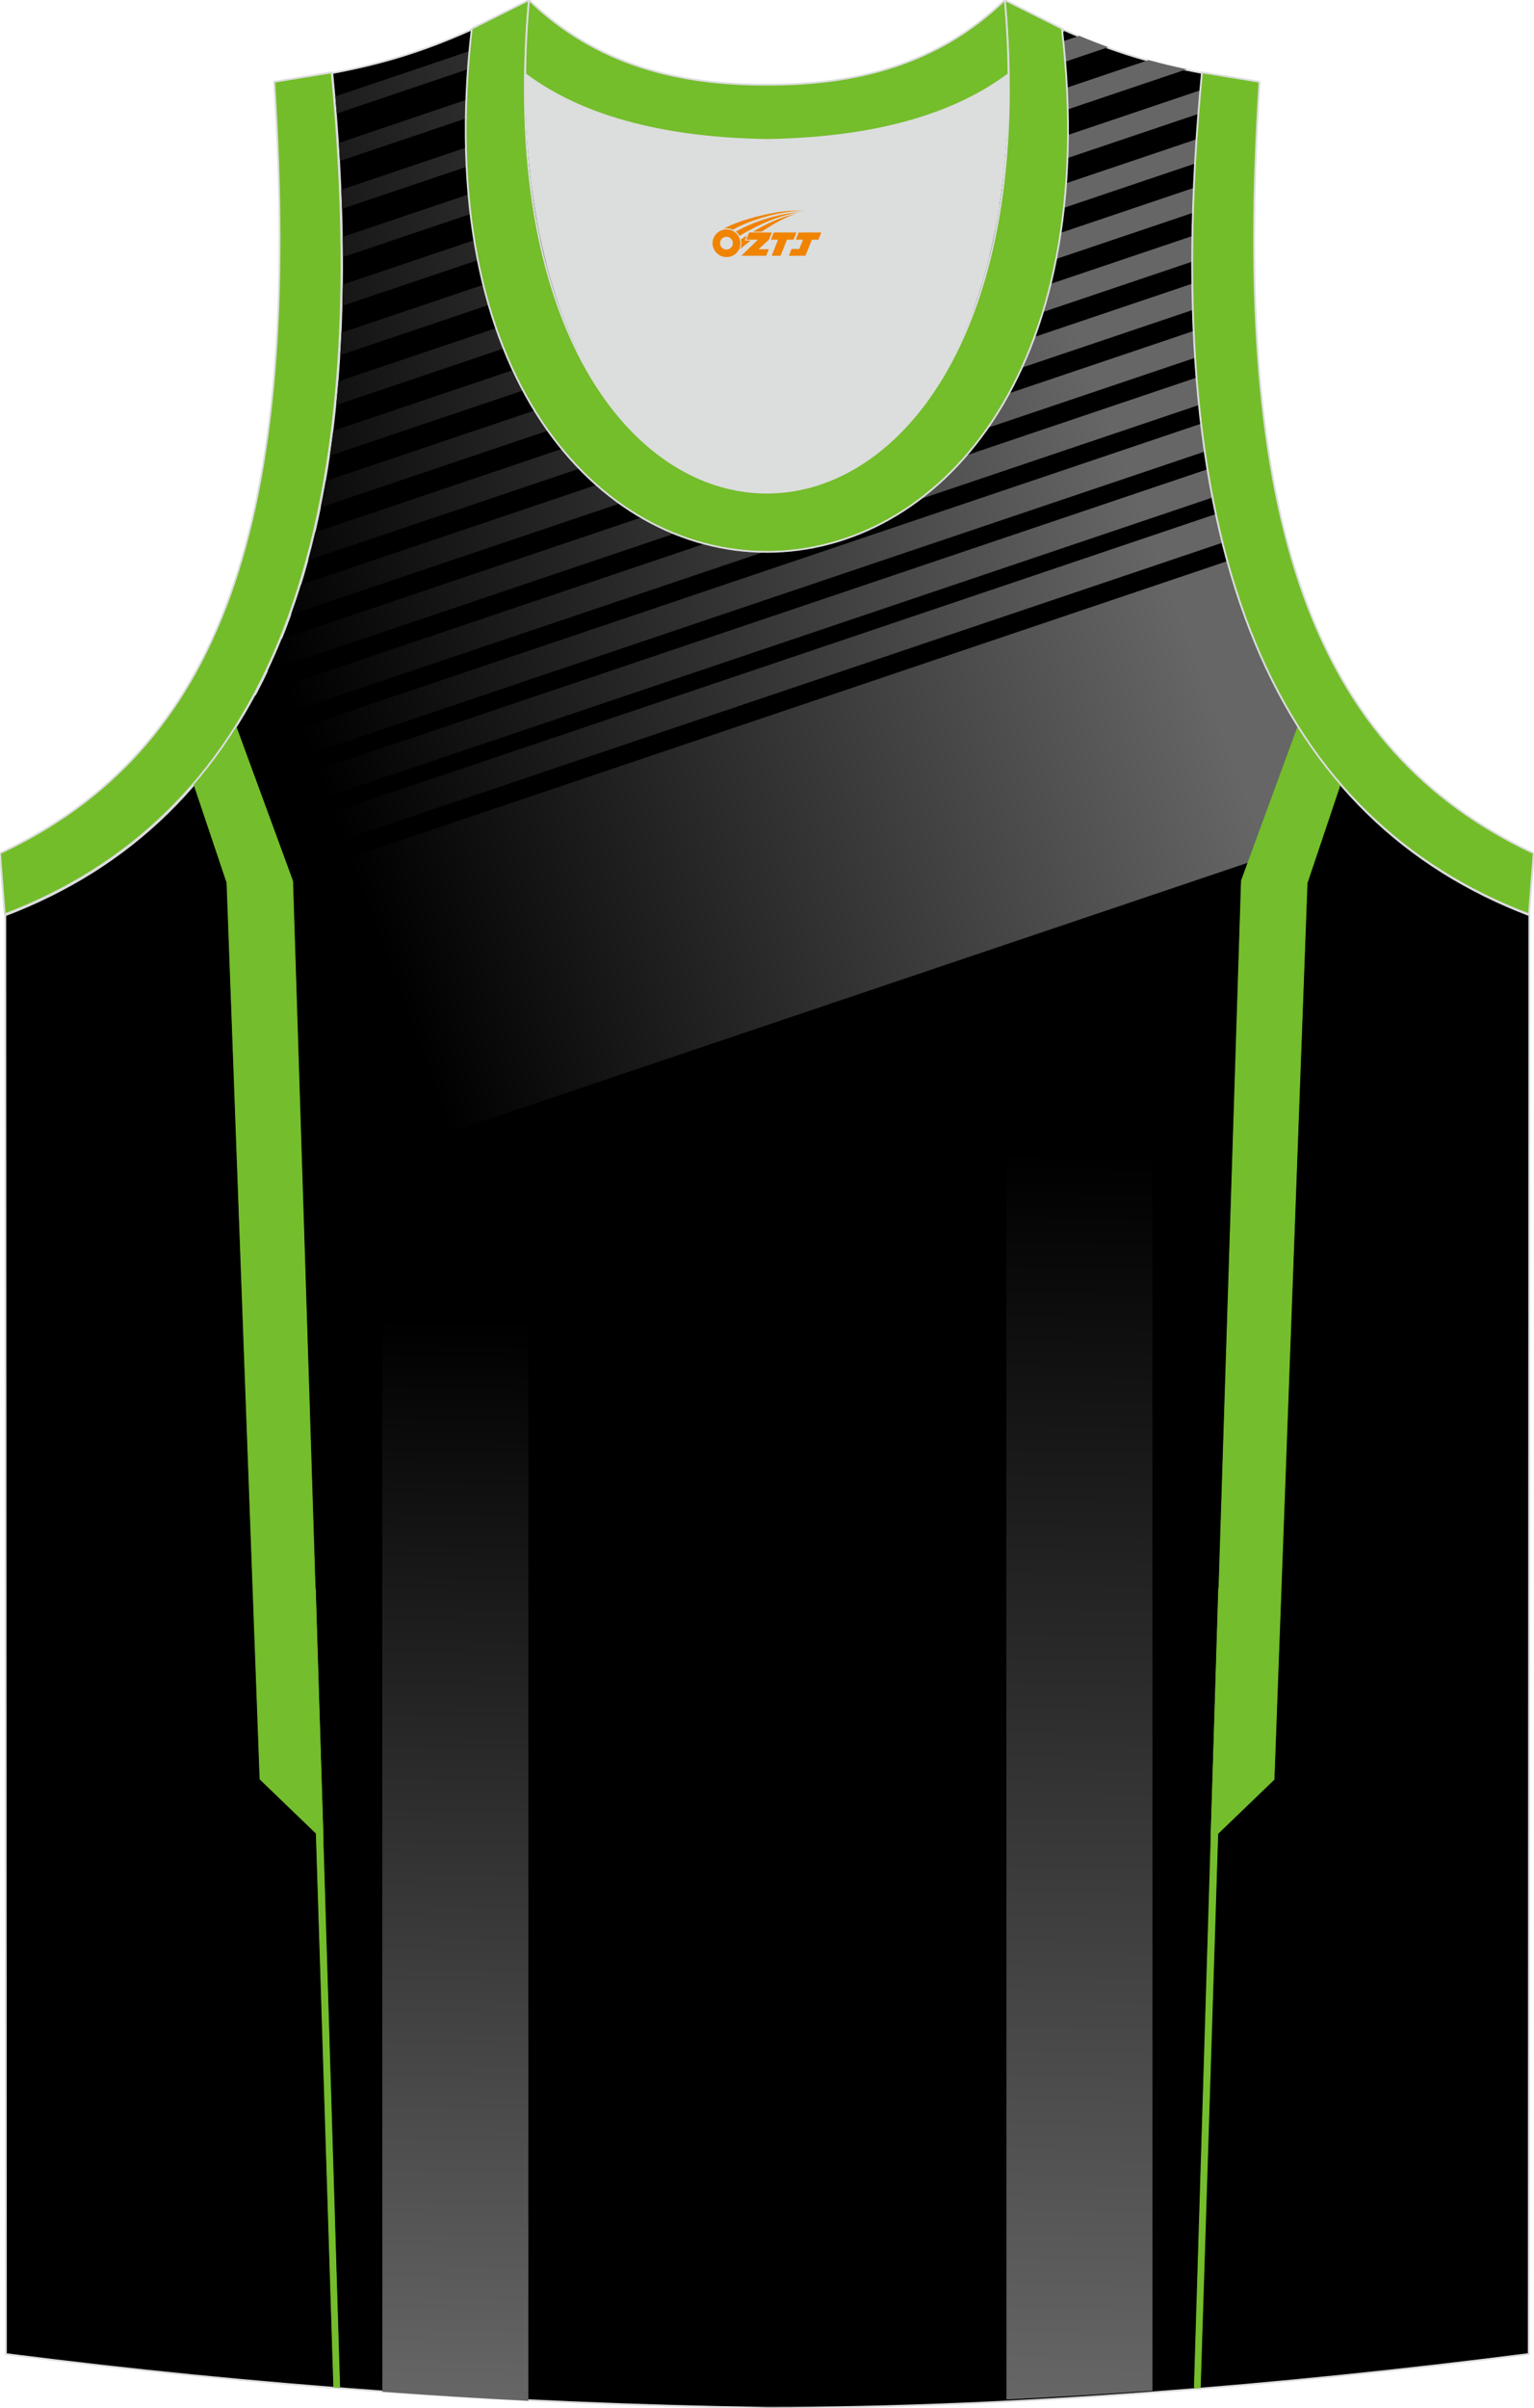 <?xml version="1.0" encoding="utf-8"?>
<!-- Generator: Adobe Illustrator 24.0.1, SVG Export Plug-In . SVG Version: 6.00 Build 0)  -->
<svg xmlns="http://www.w3.org/2000/svg" xmlns:xlink="http://www.w3.org/1999/xlink" version="1.1" id="图层_1" x="0px" y="0px" width="338.74px" height="531.5px" viewBox="0 0 338.74 531.5" enable-background="new 0 0 338.74 531.5" xml:space="preserve">
<g>
	<path fill-rule="evenodd" clip-rule="evenodd" stroke="#DCDDDD" stroke-width="0.4" stroke-miterlimit="22.926" d="M169.47,531.5   L169.47,531.5L169.47,531.5h-0.05C169.44,531.5,169.45,531.5,169.47,531.5L169.47,531.5z M337.58,519.64l0.14-317.61   c-54.55-20.79-82.68-77.27-72.21-185.91h0.02c-10.56-1.98-19.59-4.58-30.65-9.54c-8.71,14.72-36.39,24.15-65.43,24.57   c-29.03-0.43-56.72-9.86-65.44-24.57c-11.06,4.96-20.09,7.56-30.65,9.54h0.02C83.85,124.77,55.72,181.25,1.17,202.04l0.14,317.61   c54.76,6.98,110.71,11.03,168.11,11.86C224.15,531.5,283.27,526.56,337.58,519.64z"/>
	<g>
		<g>
			
				<linearGradient id="SVGID_1_" gradientUnits="userSpaceOnUse" x1="610.457" y1="238.94" x2="384.292" y2="155.986" gradientTransform="matrix(-1 0 0 1 652.602 0)">
				<stop offset="0.206" style="stop-color:#000000"/>
				<stop offset="1" style="stop-color:#666666"/>
			</linearGradient>
			<path fill-rule="evenodd" clip-rule="evenodd" fill="url(#SVGID_1_)" d="M59.18,263.49l226.05-76.31l6.8-19.31     c-8.98-11.93-15.97-26.53-20.79-44.08L56.16,196.4L59.18,263.49z"/>
			
				<linearGradient id="SVGID_2_" gradientUnits="userSpaceOnUse" x1="624.087" y1="201.798" x2="397.921" y2="118.845" gradientTransform="matrix(-1 0 0 1 652.602 0)">
				<stop offset="0.206" style="stop-color:#000000"/>
				<stop offset="1" style="stop-color:#666666"/>
			</linearGradient>
			<path fill-rule="evenodd" clip-rule="evenodd" fill="url(#SVGID_2_)" d="M55.96,192.04l214.21-72.32c-0.51-2.07-1-4.17-1.46-6.32     L53.83,185.95L55.96,192.04z"/>
		</g>
		<g>
			
				<linearGradient id="SVGID_3_" gradientUnits="userSpaceOnUse" x1="627.547" y1="192.366" x2="401.382" y2="109.412" gradientTransform="matrix(-1 0 0 1 652.602 0)">
				<stop offset="0.206" style="stop-color:#000000"/>
				<stop offset="1" style="stop-color:#666666"/>
			</linearGradient>
			<path fill-rule="evenodd" clip-rule="evenodd" fill="url(#SVGID_3_)" d="M52.6,182.46l215.37-72.71     c-0.4-2.04-0.76-4.13-1.11-6.24L50.53,176.54L52.6,182.46z"/>
			
				<linearGradient id="SVGID_4_" gradientUnits="userSpaceOnUse" x1="631.002" y1="182.948" x2="404.837" y2="99.995" gradientTransform="matrix(-1 0 0 1 652.602 0)">
				<stop offset="0.206" style="stop-color:#000000"/>
				<stop offset="1" style="stop-color:#666666"/>
			</linearGradient>
			<path fill-rule="evenodd" clip-rule="evenodd" fill="url(#SVGID_4_)" d="M49.24,172.87l217.02-73.27     c-0.29-2.02-0.56-4.07-0.81-6.15L47.93,166.89l-0.53,0.72L49.24,172.87z"/>
			
				<linearGradient id="SVGID_5_" gradientUnits="userSpaceOnUse" x1="634.402" y1="173.681" x2="408.237" y2="90.728" gradientTransform="matrix(-1 0 0 1 652.602 0)">
				<stop offset="0.206" style="stop-color:#000000"/>
				<stop offset="1" style="stop-color:#666666"/>
			</linearGradient>
			<path fill-rule="evenodd" clip-rule="evenodd" fill="url(#SVGID_5_)" d="M51.78,161.3L265,89.32c-0.2-1.99-0.38-4-0.55-6.04     L56.35,153.53C54.9,156.22,53.38,158.81,51.78,161.3z"/>
			
				<linearGradient id="SVGID_6_" gradientUnits="userSpaceOnUse" x1="637.813" y1="164.385" x2="411.647" y2="81.431" gradientTransform="matrix(-1 0 0 1 652.602 0)">
				<stop offset="0.206" style="stop-color:#000000"/>
				<stop offset="1" style="stop-color:#666666"/>
			</linearGradient>
			<path fill-rule="evenodd" clip-rule="evenodd" fill="url(#SVGID_6_)" d="M59.08,148.12l205.06-69.22     c-0.12-1.95-0.23-3.93-0.32-5.92L62.2,141.03C61.21,143.46,60.17,145.82,59.08,148.12z"/>
			
				<linearGradient id="SVGID_7_" gradientUnits="userSpaceOnUse" x1="641.23" y1="155.072" x2="415.064" y2="72.119" gradientTransform="matrix(-1 0 0 1 652.602 0)">
				<stop offset="0.206" style="stop-color:#000000"/>
				<stop offset="1" style="stop-color:#666666"/>
			</linearGradient>
			<path fill-rule="evenodd" clip-rule="evenodd" fill="url(#SVGID_7_)" d="M64.26,135.65l199.39-67.32     c-0.06-1.91-0.1-3.84-0.12-5.8L66.46,129.07C65.77,131.32,65.03,133.51,64.26,135.65z"/>
			
				<linearGradient id="SVGID_8_" gradientUnits="userSpaceOnUse" x1="644.65" y1="145.75" x2="418.484" y2="62.796" gradientTransform="matrix(-1 0 0 1 652.602 0)">
				<stop offset="0.206" style="stop-color:#000000"/>
				<stop offset="1" style="stop-color:#666666"/>
			</linearGradient>
			<path fill-rule="evenodd" clip-rule="evenodd" fill="url(#SVGID_8_)" d="M68.04,123.66l195.47-65.99c0-1.87,0.02-3.75,0.05-5.66     L69.61,117.48C69.12,119.58,68.59,121.64,68.04,123.66z"/>
			
				<linearGradient id="SVGID_9_" gradientUnits="userSpaceOnUse" x1="648.072" y1="136.421" x2="421.907" y2="53.468" gradientTransform="matrix(-1 0 0 1 652.602 0)">
				<stop offset="0.206" style="stop-color:#000000"/>
				<stop offset="1" style="stop-color:#666666"/>
			</linearGradient>
			<path fill-rule="evenodd" clip-rule="evenodd" fill="url(#SVGID_9_)" d="M70.82,112l192.86-65.11c0.05-1.82,0.12-3.66,0.2-5.51     l-191.95,64.8C71.58,108.15,71.21,110.09,70.82,112z"/>
			
				<linearGradient id="SVGID_10_" gradientUnits="userSpaceOnUse" x1="651.496" y1="127.088" x2="425.331" y2="44.135" gradientTransform="matrix(-1 0 0 1 652.602 0)">
				<stop offset="0.206" style="stop-color:#000000"/>
				<stop offset="1" style="stop-color:#666666"/>
			</linearGradient>
			<path fill-rule="evenodd" clip-rule="evenodd" fill="url(#SVGID_10_)" d="M72.83,100.6l191.31-64.58     c0.1-1.77,0.21-3.56,0.33-5.37L73.59,95.09C73.35,96.96,73.1,98.79,72.83,100.6z"/>
			
				<linearGradient id="SVGID_11_" gradientUnits="userSpaceOnUse" x1="654.922" y1="117.751" x2="428.757" y2="34.797" gradientTransform="matrix(-1 0 0 1 652.602 0)">
				<stop offset="0.206" style="stop-color:#000000"/>
				<stop offset="1" style="stop-color:#666666"/>
			</linearGradient>
			<path fill-rule="evenodd" clip-rule="evenodd" fill="url(#SVGID_11_)" d="M74.23,89.41l190.65-64.36     c0.13-1.72,0.28-3.46,0.44-5.21L74.71,84.19C74.57,85.95,74.41,87.69,74.23,89.41z"/>
			
				<linearGradient id="SVGID_12_" gradientUnits="userSpaceOnUse" x1="658.367" y1="108.362" x2="432.201" y2="25.408" gradientTransform="matrix(-1 0 0 1 652.602 0)">
				<stop offset="0.206" style="stop-color:#000000"/>
				<stop offset="1" style="stop-color:#666666"/>
			</linearGradient>
			<path fill-rule="evenodd" clip-rule="evenodd" fill="url(#SVGID_12_)" d="M75.13,78.39l186.9-63.1c-2.86-0.6-5.64-1.26-8.4-2.03     L75.4,73.44C75.32,75.11,75.23,76.76,75.13,78.39z"/>
			
				<linearGradient id="SVGID_13_" gradientUnits="userSpaceOnUse" x1="661.881" y1="98.782" x2="435.716" y2="15.829" gradientTransform="matrix(-1 0 0 1 652.602 0)">
				<stop offset="0.206" style="stop-color:#000000"/>
				<stop offset="1" style="stop-color:#666666"/>
			</linearGradient>
			<path fill-rule="evenodd" clip-rule="evenodd" fill="url(#SVGID_13_)" d="M75.61,67.51c0.04-1.55,0.08-3.12,0.1-4.7l94.11-31.77     c6.2-0.1,12.34-0.61,18.25-1.49L75.61,67.51L75.61,67.51z M232.67,9.82l5.65-1.91c2.19,0.92,4.31,1.75,6.4,2.51l-21.12,7.13     C227.25,15.23,230.32,12.64,232.67,9.82z"/>
			
				<linearGradient id="SVGID_14_" gradientUnits="userSpaceOnUse" x1="665.74" y1="88.265" x2="439.574" y2="5.311" gradientTransform="matrix(-1 0 0 1 652.602 0)">
				<stop offset="0.206" style="stop-color:#000000"/>
				<stop offset="1" style="stop-color:#666666"/>
			</linearGradient>
			<path fill-rule="evenodd" clip-rule="evenodd" fill="url(#SVGID_14_)" d="M75.73,56.75l79.12-26.71     c-3.08-0.38-6.1-0.85-9.05-1.42L75.68,52.29C75.71,53.79,75.72,55.28,75.73,56.75z"/>
			
				<linearGradient id="SVGID_15_" gradientUnits="userSpaceOnUse" x1="669.269" y1="78.646" x2="443.103" y2="-4.307" gradientTransform="matrix(-1 0 0 1 652.602 0)">
				<stop offset="0.206" style="stop-color:#000000"/>
				<stop offset="1" style="stop-color:#666666"/>
			</linearGradient>
			<path fill-rule="evenodd" clip-rule="evenodd" fill="url(#SVGID_15_)" d="M75.54,46.1l59.51-20.09c-2.2-0.65-4.33-1.36-6.38-2.13     L75.38,41.87C75.44,43.29,75.49,44.7,75.54,46.1z"/>
			
				<linearGradient id="SVGID_16_" gradientUnits="userSpaceOnUse" x1="672.775" y1="69.09" x2="446.609" y2="-13.864" gradientTransform="matrix(-1 0 0 1 652.602 0)">
				<stop offset="0.206" style="stop-color:#000000"/>
				<stop offset="1" style="stop-color:#666666"/>
			</linearGradient>
			<path fill-rule="evenodd" clip-rule="evenodd" fill="url(#SVGID_16_)" d="M75.07,35.54l45.3-15.3c-1.58-0.81-3.09-1.67-4.51-2.56     L74.83,31.54C74.92,32.88,75,34.22,75.07,35.54z"/>
			
				<linearGradient id="SVGID_17_" gradientUnits="userSpaceOnUse" x1="676.263" y1="59.583" x2="450.097" y2="-23.371" gradientTransform="matrix(-1 0 0 1 652.602 0)">
				<stop offset="0.206" style="stop-color:#000000"/>
				<stop offset="1" style="stop-color:#666666"/>
			</linearGradient>
			<path fill-rule="evenodd" clip-rule="evenodd" fill="url(#SVGID_17_)" d="M74.36,25.06l35.4-11.95c-1.05-0.94-2-1.92-2.87-2.92     L74.05,21.28C74.16,22.55,74.26,23.81,74.36,25.06z"/>
		</g>
	</g>
	<g>
		<polygon fill-rule="evenodd" clip-rule="evenodd" fill="#74BD2C" points="269.09,350.8 263.71,527.25 265.13,527.14 270.69,351.3     269.66,349.19   "/>
		<g>
			<path fill-rule="evenodd" clip-rule="evenodd" fill="#74BD2C" d="M286.65,160.34l-12.54,34.18l-6.74,211.85l14.05-13.53     l7.3-197.88l7.34-21.84C292.68,169.19,289.54,164.93,286.65,160.34z"/>
			<g>
				<path fill-rule="evenodd" clip-rule="evenodd" fill="#74BD2C" d="M52.17,160.34l12.54,34.18l6.74,211.85L57.4,392.84      l-7.3-197.88l-7.34-21.84C46.14,169.19,49.28,164.93,52.17,160.34z"/>
				<polygon fill-rule="evenodd" clip-rule="evenodd" fill="#74BD2C" points="69.73,350.8 75.1,527.06 73.68,526.95 68.13,351.3       69.16,349.19     "/>
			</g>
		</g>
	</g>
	
		<path fill-rule="evenodd" clip-rule="evenodd" fill="#74BD2A" stroke="#D3D4D5" stroke-width="0.162" stroke-miterlimit="22.926" d="   M1.11,201.91C55.66,181.12,83.79,124.64,73.32,16l-12.71,2.07c6.3,97.7-12.01,147.58-60.54,170.33L1.11,201.91z"/>
	
		<path fill-rule="evenodd" clip-rule="evenodd" fill="#74BD2A" stroke="#D3D4D5" stroke-width="0.162" stroke-miterlimit="22.926" d="   M337.7,201.91c-54.55-20.79-82.68-77.27-72.21-185.91l12.71,2.07c-6.3,97.7,12.01,147.58,60.54,170.33L337.7,201.91z"/>
	
		<path fill-rule="evenodd" clip-rule="evenodd" fill="#74BD2B" stroke="#D3D4D5" stroke-width="0.162" stroke-miterlimit="22.926" d="   M116.59,0.14c14.89,14.37,33.1,18.8,52.82,18.7c19.71,0.09,37.92-4.33,52.82-18.7l12.62,6.32c-8.71,14.72-36.39,24.16-65.45,24.58   c-29.04-0.42-56.74-9.86-65.44-24.58L116.59,0.14z"/>
	<g>
		<polygon fill-rule="evenodd" clip-rule="evenodd" fill="#74BD2C" points="269.02,350.66 263.65,526.92 265.07,526.81     270.62,351.15 269.59,349.04   "/>
		<g>
			<path fill-rule="evenodd" clip-rule="evenodd" fill="#74BD2C" d="M286.57,160.24l-12.52,34.14l-6.74,211.85l14.05-13.53     l7.3-197.88l7.32-21.79C292.59,169.09,289.45,164.84,286.57,160.24z"/>
			<g>
				<path fill-rule="evenodd" clip-rule="evenodd" fill="#74BD2C" d="M52.12,160.24l12.52,34.13l6.74,211.85l-14.05-13.53      l-7.3-197.88l-7.32-21.79C46.09,169.1,49.23,164.84,52.12,160.24z"/>
				<polygon fill-rule="evenodd" clip-rule="evenodd" fill="#74BD2C" points="69.66,350.66 75.04,527.12 73.62,527 68.06,351.15       69.09,349.04     "/>
			</g>
		</g>
	</g>
	<path fill-rule="evenodd" clip-rule="evenodd" fill="#DCDDDD" d="M169.34,30.88c26.46-0.42,42.94-6.7,53.31-14.5   c0.02-0.06,0.03-0.12,0.05-0.17c1.15,124.08-107.85,124.08-106.7,0c0.02,0.06,0.03,0.12,0.05,0.18   C126.41,24.19,142.88,30.46,169.34,30.88z"/>
	
		<path fill-rule="evenodd" clip-rule="evenodd" fill="#74BD2A" stroke="#DCDDDD" stroke-width="0.4" stroke-miterlimit="22.926" d="   M1.04,201.85c54.55-20.78,82.68-77.25,72.21-185.87l-12.71,2.07C66.84,115.73,48.52,165.59,0,188.34L1.04,201.85z"/>
	
		<path fill-rule="evenodd" clip-rule="evenodd" fill="#74BD2B" stroke="#DCDDDD" stroke-width="0.4" stroke-miterlimit="22.926" d="   M116.8,0c-12.98,145,118.06,145,105.08,0l12.62,6.31c17.79,154.01-148.12,154.01-130.32,0L116.8,0z"/>
	
		<path fill-rule="evenodd" clip-rule="evenodd" fill="#74BD2B" stroke="#DCDDDD" stroke-width="0.4" stroke-miterlimit="22.926" d="   M116.8,0c14.82,14.3,32.93,18.75,52.54,18.7c19.61,0.05,37.71-4.4,52.54-18.7c0.5,5.62,0.77,11.02,0.82,16.2   c-0.02,0.06-0.03,0.13-0.05,0.19c-10.37,7.8-26.84,14.08-53.31,14.5c-26.46-0.42-42.94-6.7-53.31-14.5   c-0.02-0.06-0.03-0.13-0.05-0.19C116.03,11.02,116.3,5.63,116.8,0z"/>
	
		<path fill-rule="evenodd" clip-rule="evenodd" fill="#74BD2A" stroke="#DCDDDD" stroke-width="0.4" stroke-miterlimit="22.926" d="   M337.63,201.85c-54.55-20.78-82.68-77.25-72.21-185.87l12.71,2.07c-6.3,97.68,12.01,147.55,60.54,170.29L337.63,201.85z"/>
	
	<g>
		
			<linearGradient id="SVGID_18_" gradientUnits="userSpaceOnUse" x1="780.421" y1="216.371" x2="785.894" y2="529.906" gradientTransform="matrix(-1 0 0 1 1021.608 0)">
			<stop offset="0.121" style="stop-color:#000000"/>
			<stop offset="1" style="stop-color:#666666"/>
		</linearGradient>
		<path fill-rule="evenodd" clip-rule="evenodd" fill="url(#SVGID_18_)" d="M222.25,529.67l-0.04-299.87l32.27-13.2l0.01,311.13    C243.79,528.49,233.05,529.14,222.25,529.67z"/>
		
			<linearGradient id="SVGID_19_" gradientUnits="userSpaceOnUse" x1="918.584" y1="258.524" x2="923.317" y2="529.653" gradientTransform="matrix(-1 0 0 1 1021.608 0)">
			<stop offset="0.121" style="stop-color:#000000"/>
			<stop offset="1" style="stop-color:#666666"/>
		</linearGradient>
		<path fill-rule="evenodd" clip-rule="evenodd" fill="url(#SVGID_19_)" d="M84.43,527.96l-0.03-256l32.27-13.2l0,271.21    C105.96,529.44,95.19,528.76,84.43,527.96z"/>
	</g>
</g>
<g id="图层_x0020_1">
	<path fill="#F08300" d="M157.53,54.72c0.416,1.136,1.472,1.984,2.752,2.032c0.144,0,0.304,0,0.448-0.016h0.016   c0.016,0,0.064,0,0.128-0.016c0.032,0,0.048-0.016,0.08-0.016c0.064-0.016,0.144-0.032,0.224-0.048c0.016,0,0.016,0,0.032,0   c0.192-0.048,0.4-0.112,0.576-0.208c0.192-0.096,0.4-0.224,0.608-0.384c0.672-0.56,1.104-1.408,1.104-2.352   c0-0.224-0.032-0.448-0.08-0.672l0,0C163.37,52.84,163.32,52.67,163.24,52.49C162.77,51.4,161.69,50.64,160.42,50.64C158.73,50.64,157.35,52.01,157.35,53.71C157.35,54.06,157.41,54.4,157.53,54.72L157.53,54.72L157.53,54.72z M161.83,53.74L161.83,53.74C161.8,54.52,161.14,55.12,160.36,55.08C159.57,55.05,158.98,54.4,159.01,53.61c0.032-0.784,0.688-1.376,1.472-1.344   C161.25,52.3,161.86,52.97,161.83,53.74L161.83,53.74z"/>
	<polygon fill="#F08300" points="175.86,51.32 ,175.22,52.91 ,173.78,52.91 ,172.36,56.46 ,170.41,56.46 ,171.81,52.91 ,170.23,52.91    ,170.87,51.32"/>
	<path fill="#F08300" d="M177.83,46.59c-1.008-0.096-3.024-0.144-5.056,0.112c-2.416,0.304-5.152,0.912-7.616,1.664   C163.11,48.97,161.24,49.69,159.89,50.46C160.09,50.43,160.28,50.41,160.47,50.41c0.48,0,0.944,0.112,1.36,0.288   C165.93,48.38,173.13,46.33,177.83,46.59L177.83,46.59L177.83,46.59z"/>
	<path fill="#F08300" d="M163.3,52.06c4-2.368,8.88-4.672,13.488-5.248c-4.608,0.288-10.224,2-14.288,4.304   C162.82,51.37,163.09,51.69,163.3,52.06C163.3,52.06,163.3,52.06,163.3,52.06z"/>
	<polygon fill="#F08300" points="181.35,51.32 ,180.73,52.91 ,179.27,52.91 ,177.86,56.46 ,177.4,56.46 ,175.89,56.46 ,174.2,56.46    ,174.79,54.96 ,176.5,54.96 ,177.32,52.91 ,175.73,52.91 ,176.37,51.32"/>
	<polygon fill="#F08300" points="170.44,51.32 ,169.8,52.91 ,167.51,55.02 ,169.77,55.02 ,169.19,56.46 ,163.7,56.46 ,167.37,52.91    ,164.79,52.91 ,165.43,51.32"/>
	<path fill="#F08300" d="M175.72,47.18c-3.376,0.752-6.464,2.192-9.424,3.952h1.888C170.61,49.56,172.95,48.13,175.72,47.18z    M164.92,52C164.29,52.38,164.23,52.43,163.62,52.84c0.064,0.256,0.112,0.544,0.112,0.816c0,0.496-0.112,0.976-0.32,1.392   c0.176-0.16,0.32-0.304,0.432-0.4c0.272-0.24,0.768-0.64,1.6-1.296l0.32-0.256H164.44l0,0L164.92,52L164.92,52L164.92,52z"/>
</g>
</svg>